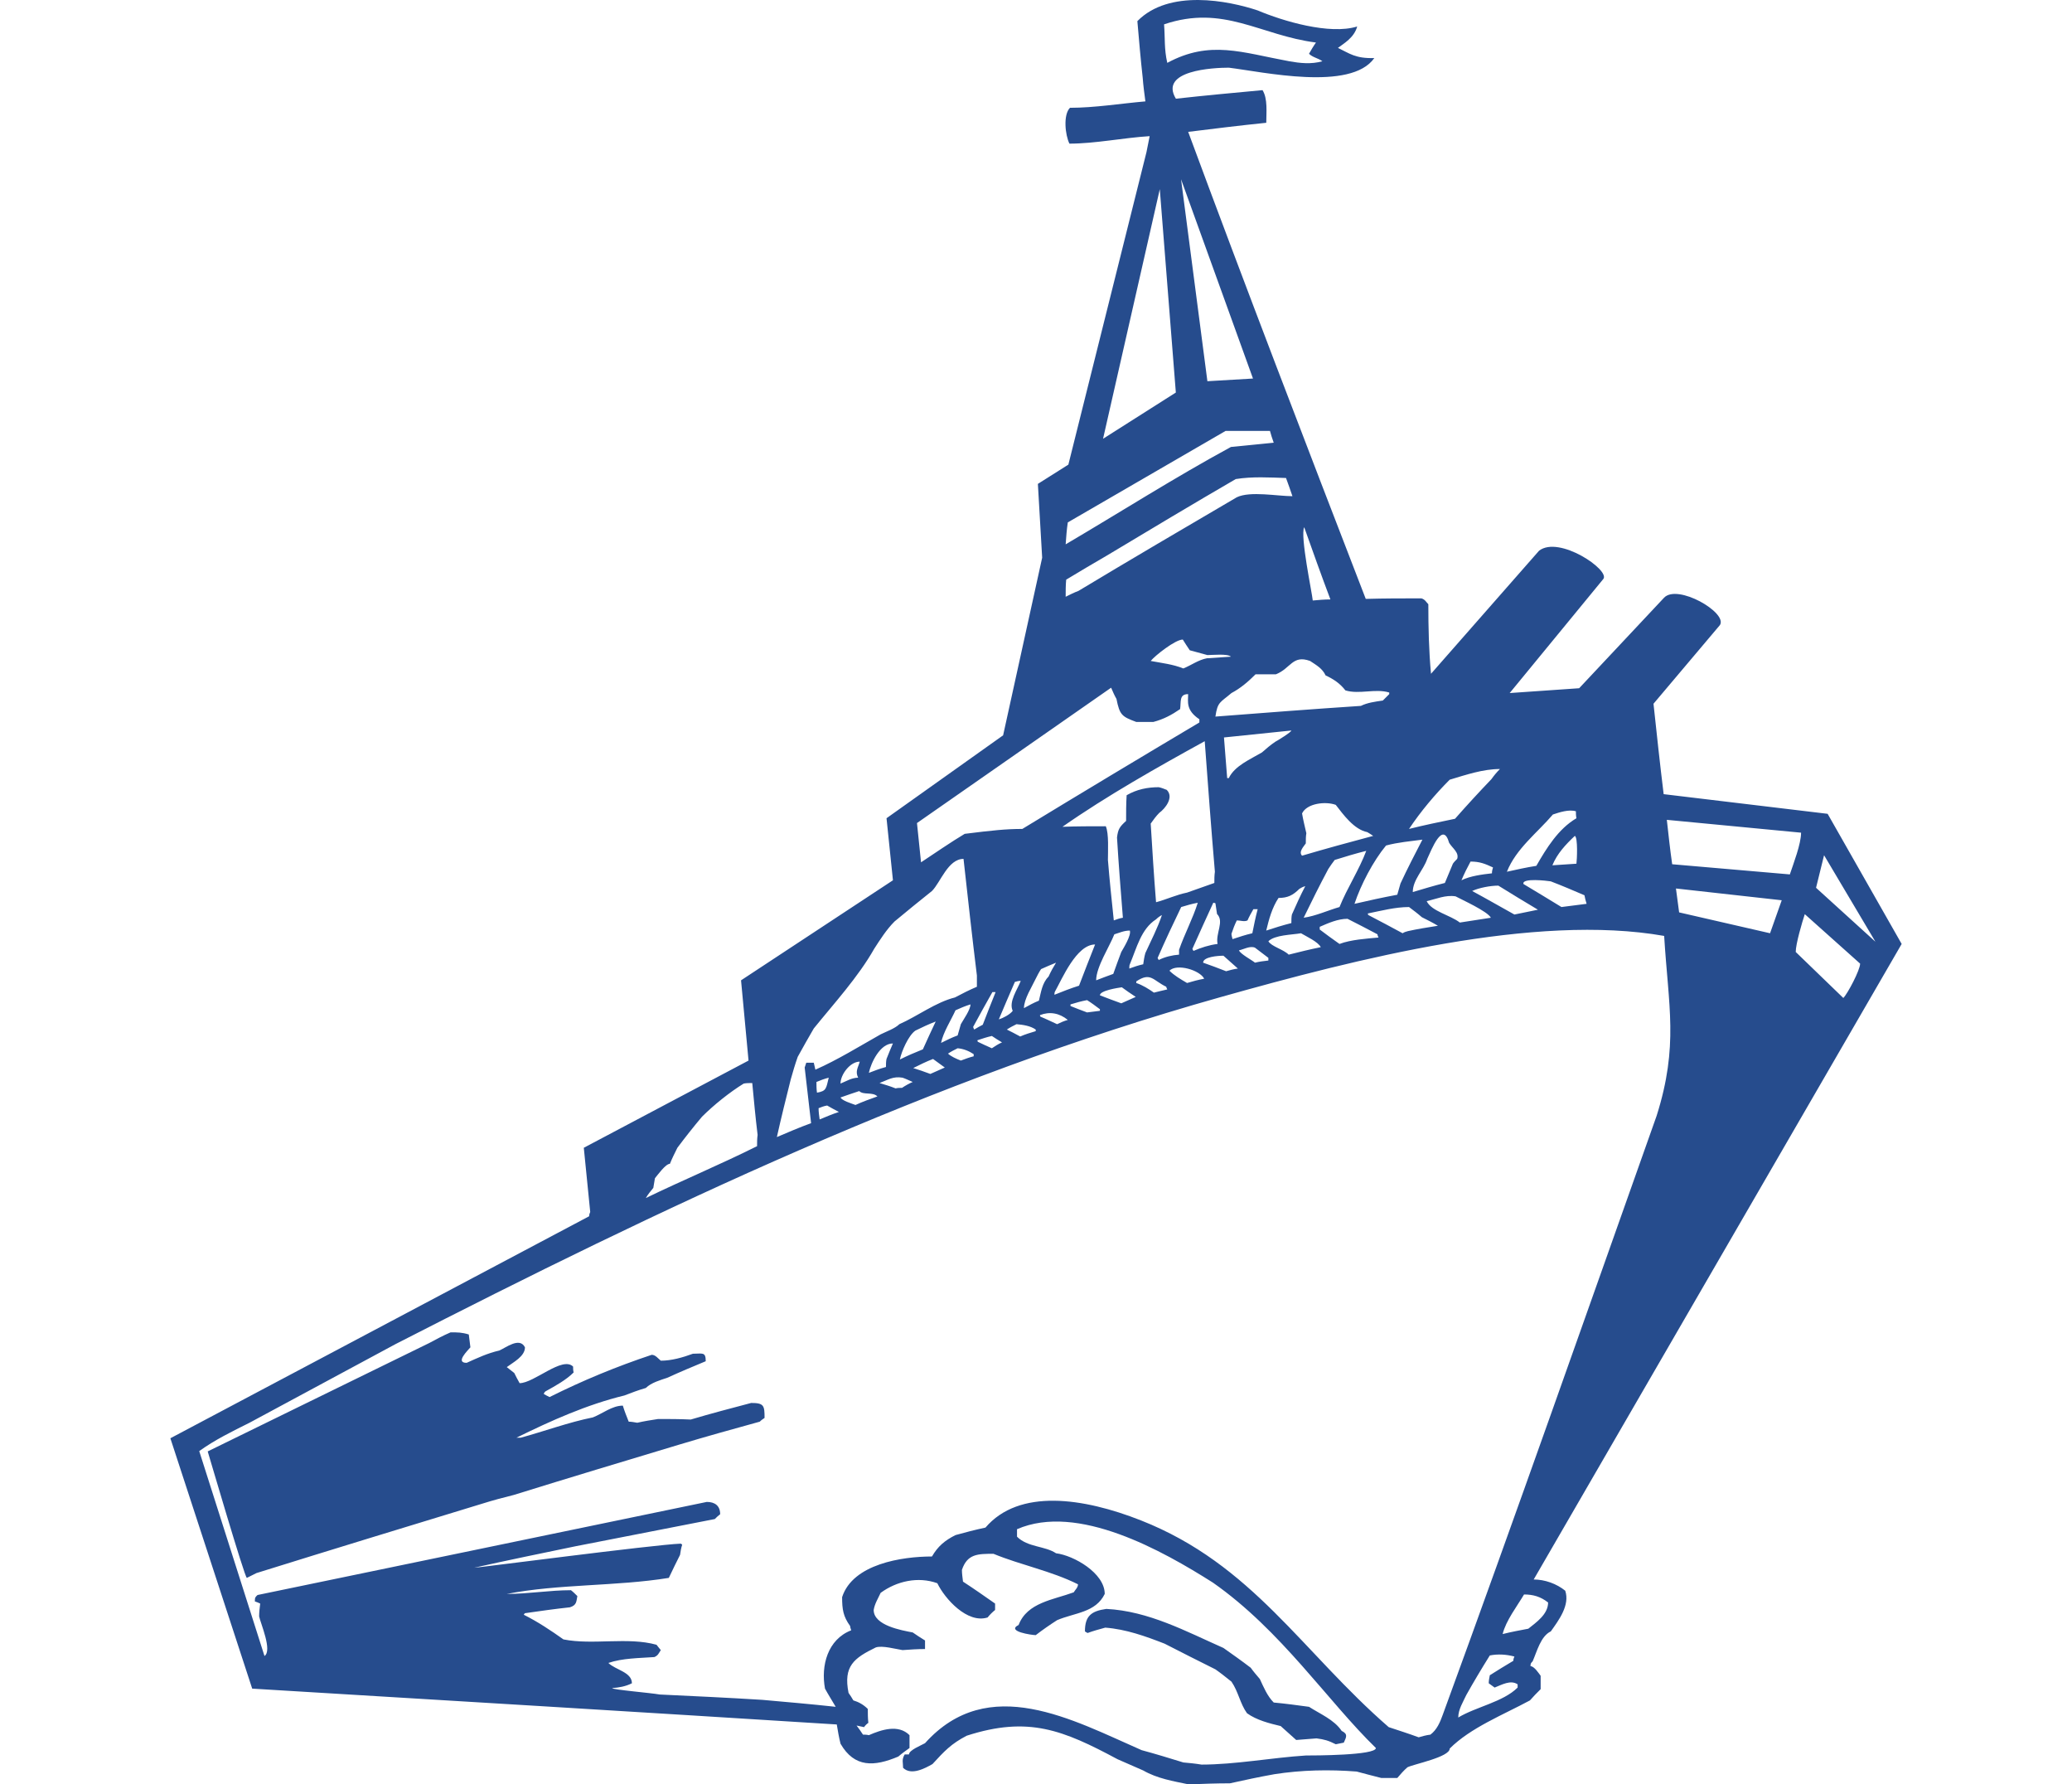<?xml version="1.0" encoding="UTF-8"?>
<!DOCTYPE svg PUBLIC "-//W3C//DTD SVG 1.1//EN" "http://www.w3.org/Graphics/SVG/1.1/DTD/svg11.dtd">
<!-- Creator: CorelDRAW -->
<svg xmlns="http://www.w3.org/2000/svg" xml:space="preserve" width="7.848in" height="6.757in" version="1.1" style="shape-rendering:geometricPrecision; text-rendering:geometricPrecision; image-rendering:optimizeQuality; fill-rule:evenodd; clip-rule:evenodd"
viewBox="0 0 7847.73 8086.52"
 xmlns:xlink="http://www.w3.org/1999/xlink"
 xmlns:xodm="http://www.corel.com/coreldraw/odm/2003">
 <defs>
  <style type="text/css">
   <![CDATA[
    .fil0 {fill:#264C8D}
   ]]>
  </style>
 </defs>
 <g id="Outline">
  <path class="fil0" d="M4616.03 8086.52c-70.31,-14.55 -143.05,-26.67 -206.08,-63.04 -38.79,-16.97 -77.58,-33.94 -116.37,-50.91 -246.8,-132.22 -404.23,-196.82 -683.67,-106.67 -70.31,36.36 -101.83,70.3 -155.16,128.49 -33.95,19.4 -96.98,53.34 -133.34,16.97 0,-24.24 -7.28,-36.36 7.27,-60.6 4.85,0 12.12,0 19.4,0 0,-19.4 55.76,-41.22 72.73,-50.91 287.02,-320.14 671.11,-104.44 981.88,31.52 63.03,16.97 126.07,36.36 189.1,55.76 26.67,2.43 53.34,4.85 82.43,9.7 152.74,0 320.02,-31.52 472.76,-41.22 33.49,0 317.6,-0.17 317.6,-33.94 -218.68,-212.2 -428.21,-532.1 -738.82,-749.54 -227,-143.76 -612.8,-361.97 -887.94,-242.04 0,9.7 0,21.82 0,33.95 48.49,48.49 126.07,41.21 176.98,75.15 80.01,9.7 220.62,89.7 220.62,184.25 -41.21,84.85 -135.77,84.85 -215.77,118.79 -33.95,21.82 -65.46,43.64 -96.98,67.88 -16.97,0 -135.77,-16.97 -77.58,-46.06 38.79,-101.82 157.59,-113.95 249.71,-147.89 7.27,-12.12 19.4,-21.81 19.4,-36.36 -121.22,-60.6 -259.41,-87.28 -383.05,-138.19 -70.31,0 -118.8,0 -143.04,72.73 0,16.97 2.43,33.95 4.85,53.34 48.49,31.51 96.98,65.46 145.46,99.4 0,9.7 0,19.4 0,29.09 -12.12,9.7 -24.24,21.82 -33.94,33.95 -92.13,29.09 -193.95,-84.86 -227.89,-155.16 -87.28,-31.52 -184.25,-9.7 -256.99,43.64 -12.12,26.67 -26.67,48.49 -31.51,77.58 0,70.31 126.06,92.13 176.98,101.82 16.97,12.12 36.36,24.25 55.76,36.37 0,12.12 0,24.24 0,38.79 -33.94,0 -67.88,2.42 -101.82,4.85 -31.52,-4.85 -92.12,-21.82 -121.22,-12.12 -99.4,48.49 -147.89,84.86 -123.64,206.08 7.27,9.7 14.54,21.82 21.81,33.94 24.25,7.28 46.06,19.4 65.46,38.79 0,19.4 0,41.22 2.43,63.04 -7.27,4.85 -14.54,12.12 -19.4,19.4 -12.12,-2.43 -24.24,-4.85 -33.94,-7.28 9.7,12.12 19.4,26.67 29.09,41.22 7.27,0 16.97,0 26.67,2.43 55.76,-24.25 133.34,-50.91 184.25,0 0,19.4 0,38.79 0,58.19 -16.98,12.12 -33.95,24.24 -50.91,38.79 -109.1,46.06 -198.8,50.91 -261.84,-58.19 -7.27,-29.09 -12.12,-58.19 -16.97,-87.28 -884.9,-55.76 -1767.37,-109.1 -2649.85,-162.43l-370.94 -1134.61 1898.29 -1006.12c0,-7.27 2.43,-14.54 4.85,-19.4 -9.7,-96.97 -19.4,-193.95 -29.09,-290.92l746.71 -395.18 -33.95 -363.66 688.53 -453.36 -29.09 -281.22 528.51 -375.78 176.98 -804.9 -19.4 -334.56 138.19 -87.28 353.96 -1415.84c4.85,-24.25 9.7,-48.49 14.54,-72.74 -118.8,7.28 -247.29,33.95 -363.66,33.95 -19.4,-38.79 -29.09,-130.91 2.43,-162.43 111.52,0 230.32,-19.4 341.84,-29.09 -4.85,-36.36 -9.7,-72.73 -12.12,-106.67 -9.7,-87.28 -16.97,-172.13 -24.24,-256.98 143.2,-146.2 412.12,-92.94 545.49,-48.49 113.79,48.14 326.05,111.65 450.94,72.73 -13.9,51.32 -61.47,77.4 -87.28,96.98 52.66,25.23 79.66,48.82 164.86,46.06 -106.24,152.01 -506.31,62.31 -659.43,43.64 -70.31,0 -317.6,12.12 -240.01,140.61 130.91,-14.54 261.83,-26.67 392.75,-38.79 24.24,38.79 16.97,101.83 16.97,147.89 -118.8,12.12 -237.59,26.67 -353.96,41.21 261.83,707.93 533.36,1413.42 804.9,2116.49 82.43,-2.43 167.28,-2.43 252.13,-2.43 16.98,4.85 21.82,16.97 31.52,26.67 0,104.25 2.43,210.92 12.12,315.17l489.73 -557.61c90.79,-70.81 323.91,88.32 291.32,128.09l-424.37 516.8 314.87 -21.82 384.89 -410.23c60.78,-64.09 289.01,67.69 253.31,123.83l-301.21 356.71c14.54,135.77 29.09,271.53 46.06,409.72l743.27 89.09 335.58 589.74 -1667.98 2880.17c50.91,0 104.25,19.4 143.04,50.91 21.82,65.46 -29.09,133.34 -65.46,184.25 -46.06,21.82 -63.03,92.12 -82.43,135.77 -7.27,7.27 -9.7,9.7 -9.7,21.82 16.97,0 38.79,33.94 46.06,43.64 0,19.4 0,38.79 0,60.61 -16.97,16.97 -33.94,33.94 -48.49,50.91 -121.22,65.46 -269.11,123.64 -363.66,218.2 0,38.79 -162.43,70.3 -191.53,84.85 -16.97,14.54 -31.52,31.51 -46.06,48.49 -24.25,0 -48.49,0 -72.74,0 -38.79,-9.7 -75.15,-19.4 -111.52,-29.09 -123.64,-9.7 -249.71,-7.28 -373.35,12.12 -67.88,12.12 -135.77,26.67 -201.22,41.22 -63.03,0 -126.07,2.43 -186.67,4.85zm666.7 -181.83c-33.95,-16.98 -50.91,-21.82 -87.28,-26.67 -31.52,2.43 -63.03,4.85 -92.12,7.28 -24.25,-21.82 -48.49,-43.64 -70.31,-63.04 -50.91,-12.12 -109.1,-26.67 -152.74,-58.19 -31.52,-43.64 -38.79,-96.98 -70.31,-143.04 -24.24,-19.4 -48.49,-38.79 -72.73,-55.76 -77.58,-38.79 -155.16,-77.58 -230.32,-116.37 -87.28,-33.94 -174.56,-65.46 -269.11,-72.73 -26.67,7.27 -53.33,14.54 -80.01,24.24 -4.85,-2.43 -9.7,-4.85 -12.12,-7.27 0,-70.31 29.09,-92.12 96.98,-101.82 191.53,9.7 361.23,101.82 530.94,176.98 41.22,29.09 82.43,58.19 123.64,89.7 12.12,16.97 26.67,33.94 41.22,50.91 16.97,36.37 33.94,77.58 63.03,106.67 53.34,4.85 106.67,12.12 160.01,19.4 48.49,31.52 113.95,58.19 147.88,109.1 29.09,14.54 21.82,26.67 9.7,53.33 -12.12,2.43 -24.24,4.85 -36.36,7.28zm375.78 -31.52c-46.06,-16.97 -92.13,-31.52 -135.77,-46.06 -392.4,-340.67 -617.66,-737.66 -1123.13,-936.92 -262.22,-103.37 -552.59,-145.08 -704.86,32.62 -46.06,9.7 -92.13,21.82 -135.77,33.95 -48.49,24.24 -80.01,50.91 -106.67,96.97 -135.77,0 -358.8,33.95 -407.29,184.25 0,55.76 4.85,87.28 36.36,130.92 0,4.85 2.43,12.12 4.85,19.4 -106.67,41.21 -138.19,160.01 -118.79,264.25 14.54,26.67 31.51,53.33 48.49,82.43 -111.53,-12.12 -223.05,-21.81 -332.15,-31.51 -155.16,-9.7 -310.32,-16.98 -465.48,-24.25 -38.79,-7.27 -215.77,-21.82 -215.77,-29.09 31.52,-2.43 60.61,-7.27 89.7,-21.82 0,-50.91 -75.15,-60.6 -106.67,-92.12 63.04,-21.82 140.61,-21.82 208.5,-26.67 16.98,-7.27 19.4,-16.97 29.09,-31.52 -7.27,-9.7 -14.54,-16.97 -19.4,-24.24 -130.91,-36.37 -288.5,2.42 -421.84,-24.25 -58.18,-41.21 -116.36,-80 -179.4,-111.52 0,-2.43 2.43,-4.85 4.85,-7.27 67.88,-9.7 135.76,-19.4 203.64,-26.67 31.52,-9.7 29.09,-26.67 33.95,-50.91 -9.7,-9.7 -19.4,-19.4 -29.09,-26.67 -96.98,0 -193.95,16.98 -290.93,16.98 237.59,-46.06 494.58,-33.95 734.59,-72.74 16.97,-36.36 33.94,-70.3 50.91,-104.25 2.43,-16.97 4.85,-31.52 9.7,-46.06 -2.42,-2.43 -4.85,-4.85 -7.27,-4.85 -123.64,4.85 -935.81,111.52 -935.81,109.09 152.74,-33.94 305.47,-65.46 458.21,-96.98 210.92,-41.21 421.84,-82.43 632.76,-123.64 7.27,-7.27 14.54,-14.54 24.24,-21.82 0,-38.79 -24.24,-55.76 -60.6,-55.76 -678.83,140.62 -1357.66,281.23 -2036.49,421.84 -9.7,9.7 -12.12,9.7 -12.12,29.09 7.28,2.43 14.55,4.85 24.25,9.7 -2.43,19.4 -4.85,38.79 -4.85,58.19 7.28,33.95 60.61,155.16 24.25,179.4l-295.77 -928.54c70.3,-50.91 150.31,-89.7 227.89,-128.49 220.62,-118.8 441.24,-237.59 661.86,-356.39 1201.03,-615.17 2434.32,-1204.99 3738.3,-1572.04 623.29,-175.48 1428.45,-380.79 2012.34,-277.77 19.26,317.87 66.36,496.96 -33.95,814.59 -321.61,906.96 -639.65,1813.01 -969.76,2715.31 -12.12,33.94 -26.67,67.88 -55.76,89.7 -19.4,2.43 -36.36,7.27 -53.33,12.12zm179.4 -89.7c0,-36.36 21.82,-70.3 36.36,-101.82 33.95,-60.61 70.31,-121.22 106.67,-179.4 36.36,-7.28 75.15,-4.85 111.52,4.85 -2.42,4.85 -4.85,12.12 -4.85,19.4 -36.36,21.82 -72.73,43.64 -106.67,65.46 -2.43,12.12 -4.85,24.25 -4.85,36.36 7.27,4.85 16.97,12.12 26.67,19.4 31.51,-12.12 72.73,-36.36 104.25,-14.54 0,4.85 0,9.7 0,14.54 -65.46,65.46 -189.1,87.28 -269.11,135.77zm201.22 -378.2c14.54,-60.61 65.46,-126.07 96.98,-179.41 41.22,0 75.15,9.7 109.09,36.37 0,53.33 -53.33,89.7 -89.7,118.79 -38.79,7.28 -77.58,14.55 -116.37,24.25zm-5692.45 -254.56c-10.94,-5.05 -172.7,-558.74 -177.38,-573.16 341.84,-167.29 662.26,-323.86 1004.1,-491.14 31.52,-16.97 63.03,-33.94 96.98,-48.49 31.52,0 50.91,0 82.43,9.7 2.43,19.4 4.85,38.79 7.27,58.19 -12.12,14.55 -70.3,70.31 -16.97,70.31 48.49,-21.82 94.55,-43.64 147.89,-55.76 29.09,-12.12 92.12,-63.04 116.37,-14.55 0,41.22 -53.34,67.88 -82.43,89.7 9.7,7.27 21.82,16.97 33.95,26.67 7.27,14.55 14.54,29.09 24.24,46.06 65.46,0 193.95,-123.64 242.44,-75.15 0,7.28 0,16.98 2.43,26.67 -33.95,33.94 -82.43,60.6 -126.07,84.85 -4.85,2.42 -7.27,7.27 -9.7,12.12 7.27,4.85 16.97,9.7 26.67,14.55 150.31,-75.15 303.05,-138.19 463.06,-191.53 16.97,0 29.09,16.97 41.21,26.67 48.49,0 99.4,-14.54 145.46,-31.52 43.64,0 58.19,-9.7 58.19,33.95 -58.19,24.24 -116.37,48.49 -174.56,75.15 -29.09,9.7 -72.73,21.82 -96.98,46.06 -33.94,9.7 -65.46,21.82 -96.97,33.95 -169.71,41.21 -332.15,113.95 -489.73,191.53 4.85,0 12.12,0 19.4,0 106.67,-29.09 218.19,-70.31 327.29,-92.13 43.64,-16.97 87.27,-53.33 135.76,-53.33 7.28,24.24 16.98,48.49 26.67,72.73 12.12,0 24.24,2.43 38.79,4.85 31.51,-7.28 63.03,-12.12 94.55,-16.98 48.49,0 96.98,0 147.88,2.43 89.7,-26.67 181.83,-50.91 273.96,-75.15 58.19,0 60.6,12.12 60.6,67.88 -7.27,4.85 -14.54,9.7 -21.81,16.97 -123.65,33.95 -244.87,67.88 -366.08,104.25 -249.71,75.15 -499.42,150.32 -749.14,227.9 -48.49,12.12 -94.55,24.24 -140.61,38.78 -341.84,104.25 -683.68,208.5 -1025.51,315.18 -14.55,7.27 -29.09,14.54 -43.64,21.81zm1808.59 -1721.31c9.7,-16.97 21.82,-31.52 33.95,-46.06 2.43,-14.55 4.85,-29.09 7.27,-43.64 12.12,-14.54 48.49,-65.46 67.88,-65.46 9.7,-24.24 21.82,-48.49 33.95,-72.73 36.36,-48.49 72.73,-94.55 111.52,-140.62 53.33,-53.33 126.07,-111.52 189.1,-150.31 12.12,-2.43 24.25,-2.43 38.79,-2.43 7.27,77.58 14.55,155.16 24.25,235.17 -2.43,16.97 -2.43,33.94 -2.43,50.91 -164.86,82.43 -339.42,155.15 -504.28,235.16zm593.97 -276.38c19.4,-87.28 41.22,-174.56 63.04,-261.84 9.7,-33.94 19.4,-67.88 31.52,-101.82 24.24,-43.64 48.49,-87.28 72.73,-128.5 92.12,-113.95 201.22,-232.74 273.95,-361.23 26.67,-41.22 55.77,-87.28 92.13,-123.64 55.76,-46.06 111.52,-92.12 169.7,-138.19 38.79,-38.79 72.73,-145.46 143.04,-145.46 19.4,174.56 38.79,351.54 60.61,528.52 0,16.98 0,33.95 0,50.91 -33.95,14.54 -67.88,31.52 -99.4,48.49 -87.28,21.82 -169.7,84.85 -252.14,121.22 -19.39,19.4 -60.6,33.95 -84.85,46.06 -94.55,53.34 -196.37,116.37 -295.77,160.01 -2.43,-12.12 -4.85,-21.82 -7.27,-31.52 -12.12,0 -24.24,0 -33.94,0 -2.43,7.27 -4.85,14.55 -7.28,21.82 9.7,82.43 19.4,167.28 29.09,252.13 -53.33,19.4 -104.25,41.22 -155.16,63.04zm193.95 -80.01c-2.43,-16.97 -4.85,-33.94 -4.85,-50.91 12.12,-4.85 24.24,-9.7 38.79,-12.12 16.97,9.7 33.94,19.4 53.33,29.09 -29.09,9.7 -58.19,21.81 -87.28,33.94zm162.43 -65.46c-19.4,-7.27 -60.6,-19.4 -67.88,-33.94 26.67,-9.7 55.77,-19.4 84.85,-29.09 19.4,19.4 60.61,2.42 82.43,24.24 -33.95,12.12 -67.88,24.25 -99.4,38.79zm-174.56 -55.76c-2.42,-16.97 -2.42,-33.95 -2.42,-48.49 16.97,-7.27 36.36,-14.55 55.76,-19.4 -12.12,48.49 -9.7,60.61 -53.34,67.88zm356.39 -19.4c-24.24,-9.7 -48.49,-16.97 -72.73,-24.25 38.79,-14.54 60.61,-31.51 104.25,-24.24 14.54,4.85 29.09,12.12 46.06,19.4 -16.97,7.27 -33.94,16.97 -48.49,26.67 -9.7,0 -19.4,0 -29.09,2.43zm-249.71 -21.82c0,-41.22 43.64,-99.4 87.28,-99.4 -7.27,26.67 -21.82,43.64 -7.27,72.73 -29.09,0 -55.76,16.97 -80.01,26.67zm407.3 -43.64c-26.67,-9.7 -53.34,-19.4 -77.58,-26.67 29.09,-14.55 58.19,-29.09 89.7,-41.22 16.97,12.12 33.94,24.24 53.33,38.79 -21.82,9.7 -43.64,19.4 -65.46,29.09zm-278.8 -4.85c9.7,-46.06 50.91,-133.34 109.1,-133.34 -9.7,21.82 -19.4,46.06 -29.09,70.31 -2.43,12.12 -2.43,24.24 -2.43,36.36 -26.67,7.27 -53.34,16.97 -77.58,26.67zm416.99 -55.76c-19.4,-7.27 -46.06,-19.4 -58.19,-31.52 14.55,-9.7 29.09,-16.97 43.64,-24.24 26.67,2.43 50.91,12.12 72.73,26.67 0,2.43 0,4.85 0,9.7 -19.4,4.85 -38.79,12.12 -58.19,19.4zm-276.38 -4.85c7.27,-36.37 38.79,-109.1 70.31,-130.92 29.09,-14.54 60.61,-29.09 92.12,-41.21 -19.4,41.21 -38.79,82.43 -58.19,126.06 -36.36,14.55 -70.3,29.09 -104.25,46.07zm417 -50.91c-21.82,-9.7 -43.64,-19.4 -63.04,-29.09 -2.42,-2.43 -2.42,-4.85 -2.42,-7.27 21.81,-7.28 43.64,-14.55 65.46,-19.4 14.54,9.7 29.09,19.4 46.06,29.09 -16.97,7.27 -31.52,16.97 -46.06,26.67zm-230.32 -24.25c9.7,-48.49 46.06,-104.25 65.46,-147.88 21.82,-9.7 43.64,-19.4 67.88,-26.67 0,24.24 -31.52,67.88 -43.64,89.7 -4.85,16.98 -9.7,33.95 -14.54,50.91 -26.67,9.7 -50.91,21.82 -75.15,33.94zm358.8 -29.09c-21.81,-12.12 -41.21,-21.81 -60.6,-31.51 14.54,-9.7 29.09,-16.97 43.64,-24.25 29.09,2.43 63.03,7.28 87.28,24.25 0,2.42 0,4.85 0,7.27 -24.25,7.27 -48.49,14.54 -70.31,24.24zm-208.5 -31.51c-2.43,-4.85 -4.85,-9.7 -4.85,-12.12 29.09,-53.33 58.18,-106.67 87.27,-157.59 4.85,0 9.7,0 14.55,0 -19.4,48.49 -38.79,96.98 -58.19,147.89 -14.54,7.27 -26.67,14.55 -38.79,21.82zm375.78 -24.25c-26.67,-12.12 -50.91,-24.24 -75.15,-33.94 -2.43,-2.43 -2.43,-4.85 -2.43,-7.27 43.64,-16.98 87.28,-9.7 126.07,21.81 -16.97,4.85 -33.95,12.12 -48.49,19.4zm-264.26 -21.81c24.25,-58.19 48.49,-113.95 72.74,-169.71 7.27,-2.42 16.97,-4.85 26.67,-4.85 -14.54,38.79 -55.76,94.55 -36.36,135.77 -12.12,16.97 -46.06,33.94 -63.04,38.79zm400.03 -31.52c-26.67,-9.7 -50.91,-19.4 -75.16,-29.09 0,-2.43 0,-4.85 0,-7.27 24.25,-7.28 48.49,-14.55 75.16,-19.4 19.4,12.12 38.79,26.67 58.19,41.21 0,2.43 0,4.85 0,7.28 -19.4,2.42 -38.79,4.85 -58.19,7.27zm-286.08 -19.4c0,-41.22 36.36,-96.98 53.33,-133.34 7.27,-14.55 14.54,-29.09 24.24,-43.64 21.82,-9.7 43.64,-19.4 67.88,-29.09 -12.12,19.4 -24.24,41.22 -33.94,63.04 -29.09,29.09 -33.95,70.3 -43.64,109.09 -24.24,9.7 -46.06,21.82 -67.88,33.95zm441.23 -21.82c-33.94,-12.12 -65.46,-24.24 -96.97,-36.36 0,-21.82 82.43,-33.95 99.4,-36.36 19.4,14.54 41.22,29.09 63.04,43.64 -21.82,9.7 -43.64,19.4 -65.46,29.09zm3272.92 -24.24l-215.77 -208.5c0,-36.36 29,-134.95 41.12,-171.32l250.77 224.11c0,29.09 -56.72,136.32 -76.12,155.71zm-3575.97 -14.55c0,-4.85 0,-9.7 2.43,-14.54 31.52,-55.76 96.98,-213.35 181.83,-213.35 -24.25,60.61 -48.49,123.64 -72.74,186.68 -38.79,12.12 -75.15,26.67 -111.52,41.21zm450.94 -9.7c-24.24,-16.97 -50.91,-33.94 -80.01,-43.64 0,-2.43 0,-4.85 0,-7.27 65.46,-43.64 75.16,-4.85 135.77,24.24 0,2.43 2.43,7.27 4.85,12.12 -21.82,4.85 -41.22,9.7 -60.61,14.54zm150.31 -43.64c-29.09,-16.97 -58.19,-33.95 -80,-55.76 33.94,-33.95 138.19,-2.43 157.58,36.36 -26.67,4.85 -53.33,12.12 -77.58,19.4zm-412.15 -12.12c0,-60.61 60.61,-152.74 82.43,-208.5 24.24,-7.27 43.64,-16.97 70.3,-16.97 7.28,21.81 -29.09,80 -38.79,96.97 -12.12,31.52 -24.24,65.46 -36.36,99.4 -26.67,9.7 -53.33,19.4 -77.58,29.09zm589.13 -41.22c-36.36,-14.54 -70.31,-26.67 -104.25,-38.79 0,-26.67 67.88,-31.51 92.12,-31.51 21.82,19.4 43.64,38.79 65.46,58.19 -19.4,2.42 -36.36,7.27 -53.33,12.12zm-438.81 -12.12c0,-7.28 0,-14.55 2.42,-19.4 31.52,-75.16 50.91,-160.01 118.8,-203.65 7.27,-7.27 16.97,-14.55 26.67,-19.4 -19.4,58.19 -48.49,113.95 -75.15,172.13 -4.85,16.97 -7.27,33.94 -9.7,50.91 -21.82,4.85 -43.64,12.12 -63.03,19.4zm569.73 -26.67c-14.54,-12.12 -65.46,-38.79 -72.73,-55.76 21.81,-4.85 50.91,-21.82 72.73,-12.12 19.4,14.55 38.79,29.09 60.61,46.07 0,2.42 0,7.27 0,12.12 -21.82,2.43 -41.22,4.85 -60.61,9.7zm-436.39 -12.12c-2.43,-4.85 -4.85,-7.28 -4.85,-9.7 33.95,-77.58 70.31,-155.16 106.67,-230.32 24.25,-7.28 48.49,-14.55 75.15,-19.4 -21.81,70.3 -60.6,143.04 -84.85,213.34 0,7.28 0,14.55 0,21.82 -31.52,2.43 -63.03,9.7 -92.12,24.25zm589.12 -24.25c-24.24,-24.24 -77.58,-36.36 -92.12,-60.6 29.09,-29.09 106.67,-29.09 147.88,-36.37 24.25,14.55 77.58,38.79 89.7,63.04 -48.49,9.7 -96.98,21.81 -145.46,33.94zm-431.54 -16.97c-2.42,-4.85 -4.85,-7.27 -4.85,-9.7 31.51,-70.31 63.03,-140.61 94.55,-208.5 2.43,0 4.85,0 9.7,2.42 2.43,14.55 4.85,31.52 7.27,48.49 33.95,33.95 -7.27,87.28 2.43,135.77 -38.79,4.85 -75.15,16.97 -109.1,31.52zm661.86 -31.52c-31.52,-21.81 -60.61,-43.64 -89.7,-65.46 0,-4.85 0,-9.7 0,-12.12 38.78,-16.97 82.43,-36.36 126.06,-36.36 43.64,21.82 89.7,46.06 135.77,70.31 0,4.85 2.43,9.7 4.85,14.54 -53.34,4.85 -126.07,9.7 -176.98,29.09zm2160.13 -254.56l36.36 -147.49 232.74 391.95 -269.11 -244.46zm-2645 232.74c-2.43,-9.7 -4.85,-16.98 -4.85,-24.25 7.28,-21.82 14.55,-41.22 24.25,-60.61 16.97,0 33.94,7.28 48.49,0 7.27,-16.97 16.97,-33.94 26.67,-50.91 4.85,0 12.12,0 19.4,0 -9.7,36.36 -16.97,72.73 -24.25,109.09 -31.51,7.28 -60.6,16.98 -89.7,26.67zm2024.36 -121.22c-2.42,-16.97 -12,-91.31 -14.43,-108.29l479.53 53.33 -52.95 149.51 -412.15 -94.55zm-1253.41 94.55c-53.33,-29.09 -104.25,-55.76 -155.15,-82.43 -2.43,-2.43 -2.43,-4.85 -2.43,-7.27 60.6,-12.12 123.64,-29.09 186.67,-29.09 19.4,14.54 38.79,29.09 58.19,46.06 24.25,12.12 48.49,24.24 72.74,38.79 -46.07,7.27 -92.13,14.54 -135.77,24.24 -9.7,2.43 -16.97,4.85 -24.25,9.7zm-618.21 -12.12c12.12,-50.91 26.67,-104.25 55.76,-147.89 41.22,0 65.46,-12.12 94.55,-41.22 7.27,-4.85 16.97,-9.7 26.67,-12.12 -21.81,41.21 -41.21,84.85 -60.6,128.49 -2.43,12.12 -2.43,24.25 -2.43,38.79 -38.79,9.7 -77.58,21.82 -113.95,33.95zm877.62 -36.37c-43.64,-33.94 -128.49,-50.91 -150.31,-96.97 43.64,-9.7 84.85,-29.09 130.91,-21.82 26.67,14.54 145.46,67.88 160.01,96.98 -48.49,7.27 -94.56,14.54 -140.62,21.81zm-1568.57 -9.7c-9.7,-92.12 -19.4,-184.25 -26.67,-273.95 0,-38.79 4.85,-121.22 -9.7,-152.74 -65.46,0 -130.92,0 -196.38,2.43 201.22,-140.62 429.11,-269.11 644.89,-387.9 14.54,196.38 29.09,392.75 46.06,591.55 -2.43,16.98 -2.43,33.95 -2.43,50.91 -41.21,14.55 -82.43,29.09 -123.64,43.64 -48.49,9.7 -94.55,31.51 -140.61,43.64 -9.7,-118.8 -16.97,-237.59 -24.24,-356.39 12.12,-16.97 24.24,-33.94 38.78,-48.49 26.67,-19.4 67.88,-70.3 33.95,-104.25 -12.12,-4.85 -24.25,-9.7 -36.36,-12.12 -50.91,0 -99.4,9.7 -145.46,36.37 -2.43,38.79 -2.43,77.58 -2.43,116.36 -29.09,26.67 -36.36,36.37 -41.22,75.16 7.28,121.22 16.98,242.43 26.67,363.66 -14.55,2.42 -29.09,7.27 -41.22,12.12zm860.66 -12.12c36.36,-75.15 72.74,-147.89 111.52,-220.62 9.7,-14.55 19.4,-29.09 29.09,-41.22 46.07,-14.54 94.56,-29.09 143.05,-41.22 -31.52,84.85 -87.28,169.71 -121.22,254.56 -50.91,14.54 -109.09,41.21 -162.43,48.49zm955.21 -14.55c-65.46,-36.36 -128.49,-72.73 -191.53,-106.67 31.52,-14.54 82.43,-24.24 118.8,-24.24 58.19,36.36 118.8,72.73 179.4,109.09 -36.36,7.28 -72.73,14.55 -106.67,21.82zm213.35 -33.94c-58.19,-36.36 -116.37,-70.31 -172.13,-104.25 -9.7,-29.09 109.1,-14.55 123.64,-12.12 50.91,19.4 101.83,41.22 152.74,63.03 2.43,12.12 4.85,24.25 9.7,38.79 -38.79,4.85 -77.58,9.7 -113.95,14.55zm-938.24 -14.55c29.09,-87.28 84.85,-193.95 143.04,-264.25 53.34,-14.55 111.53,-19.4 164.86,-26.67 -33.95,65.46 -67.88,130.91 -99.4,198.8 -4.85,16.97 -9.7,33.94 -14.54,50.91 -65.46,12.12 -130.91,26.67 -193.95,41.21zm264.25 -53.33c0,-55.76 48.49,-99.4 65.46,-150.32 19.4,-41.21 70.3,-174.55 99.4,-72.73 14.55,24.25 46.06,43.64 36.36,72.73 -7.27,7.28 -14.54,14.55 -19.39,21.82 -12.12,29.09 -24.25,58.19 -36.37,87.28 -48.49,12.12 -96.98,26.67 -145.46,41.22zm220.62 -53.34c12.12,-29.09 26.67,-58.19 41.22,-84.85 41.22,0 65.46,9.7 101.83,26.67 -2.43,7.28 -4.85,16.98 -4.85,26.67 -43.64,4.85 -99.4,12.12 -138.19,31.51zm955.21 -72.73c-9.7,-67.88 -16.97,-135.77 -24.25,-201.22l608.52 58.19c0,50.91 -33.95,138.19 -50.91,189.1l-533.36 -46.06zm-749.14 33.94c41.22,-104.25 138.19,-176.98 208.5,-259.4 29.09,-9.7 72.74,-24.25 104.25,-14.55 0,9.7 0,19.4 2.43,31.52 -82.43,48.49 -135.77,135.77 -181.83,215.77 -46.06,7.27 -89.7,16.97 -133.34,26.67zm206.07 -29.09c21.82,-53.33 60.61,-94.55 101.83,-133.34 14.54,7.28 9.7,109.1 7.27,126.07 -36.36,2.43 -72.73,4.85 -109.1,7.27zm-2861.78 -13.53l-18.38 -177.99 880.05 -613.37c7.27,16.98 14.55,33.95 24.25,50.91 14.54,72.74 24.24,80.01 89.7,104.25 24.25,0 50.91,0 77.58,0 46.06,-12.12 82.43,-31.51 121.22,-58.19 4.85,-33.94 -4.85,-67.88 36.36,-67.88 0,34.28 -11.27,72.5 50.91,113.95 0,4.85 0,9.7 0,14.54 -269.1,160.01 -535.79,320.02 -802.47,482.45 -74.47,0 -135.6,6.59 -261.22,22.22 -53.33,31.52 -147.08,95.17 -198,129.1zm1727.17 -30.1c-16.97,-16.97 7.27,-41.22 16.97,-55.76 0,-16.97 0,-31.52 2.43,-46.06 -7.27,-31.52 -14.55,-60.61 -19.4,-89.7 21.82,-46.06 106.67,-55.76 152.74,-38.79 33.94,43.64 82.43,111.52 143.04,123.64 7.27,4.85 16.97,9.7 26.67,16.97 -109.09,29.09 -215.77,58.19 -322.44,89.7zm484.87 -121.22c53.34,-80.01 118.8,-157.59 184.25,-223.05 72.73,-21.82 150.31,-48.49 227.89,-48.49 -14.54,14.55 -26.67,29.09 -38.79,46.06 -55.76,58.19 -111.52,118.8 -164.86,179.4 -70.3,14.55 -140.61,29.09 -208.5,46.07zm-824.29 -230.32c-4.85,-63.04 -9.7,-123.64 -14.54,-184.25l305.47 -31.52c0,7.27 -63.03,46.06 -72.73,50.91 -21.82,14.54 -41.22,31.52 -60.61,48.49 -53.34,31.52 -123.64,60.61 -150.31,116.37 -2.43,0 -4.85,0 -7.28,0zm-53.33 -278.8c9.7,-67.88 21.82,-63.04 72.73,-106.67 41.22,-21.82 75.15,-50.91 109.1,-84.85 29.09,0 60.61,0 92.12,0 67.88,-26.67 75.15,-89.7 155.16,-60.61 29.09,19.4 55.76,33.95 70.31,65.46 36.36,16.98 65.46,36.37 89.7,67.88 63.04,19.4 135.77,-9.7 198.8,9.7 0,2.43 0,4.85 0,7.27 -9.7,9.7 -19.4,19.4 -29.09,29.09 -33.95,4.85 -70.31,9.7 -99.4,24.25 -220.62,14.54 -441.24,31.52 -659.43,48.49zm-145.46 -218.19c-48.49,-19.4 -96.98,-24.25 -147.88,-33.95 19.39,-24.24 111.52,-96.98 145.46,-96.98 9.7,14.55 19.4,31.52 31.52,48.49 26.67,7.27 53.33,14.55 80.01,21.82 21.81,0 92.12,-7.27 106.67,7.27 -36.37,2.43 -72.74,4.85 -109.1,7.27 -38.79,7.28 -70.31,31.52 -106.67,46.07zm586.7 -307.9c-2.43,-31.52 -58.19,-293.35 -38.79,-332.15 38.79,109.1 77.58,218.2 118.79,327.29 -26.67,0 -53.33,2.43 -80,4.85zm-1120.06 -16.97c0,-26.67 0,-53.34 2.43,-77.58 60.6,-36.37 121.22,-72.74 184.25,-109.1 193.95,-116.37 387.9,-232.74 584.28,-346.69 75.15,-12.12 152.74,-7.27 227.89,-4.85 9.7,26.67 19.4,53.33 29.09,82.43 -67.88,0 -191.53,-24.24 -252.13,4.85 -240.01,140.61 -480.03,281.22 -717.62,424.26 -19.4,7.28 -38.79,16.98 -58.19,26.67zm0 -237.6c2.43,-33.94 4.85,-67.88 9.7,-99.4l715.19 -414.57c65.46,0 133.34,0 201.22,0 4.85,16.97 9.7,33.94 16.97,53.33l-193.95 19.4c-254.56,138.19 -501.85,295.78 -749.14,441.24zm169.49 -478.4l257.2 -1131.21 72.74 921.71 -329.93 209.51zm472.97 -260.82l-119.41 -915.23 326.09 903.11 -206.68 12.12zm-181.83 -1442.72c-14.55,-63.03 -9.7,-111.52 -14.55,-174.56 270.42,-91.54 435.89,50.29 688.52,82.43 -12.12,16.97 -21.81,33.94 -31.51,50.91 16.97,16.98 41.21,19.4 60.6,33.95 -50.92,14.39 -101.83,8.64 -150.31,0 -215.46,-39.58 -358.9,-97.12 -552.76,7.27z"/>
 </g>
</svg>
